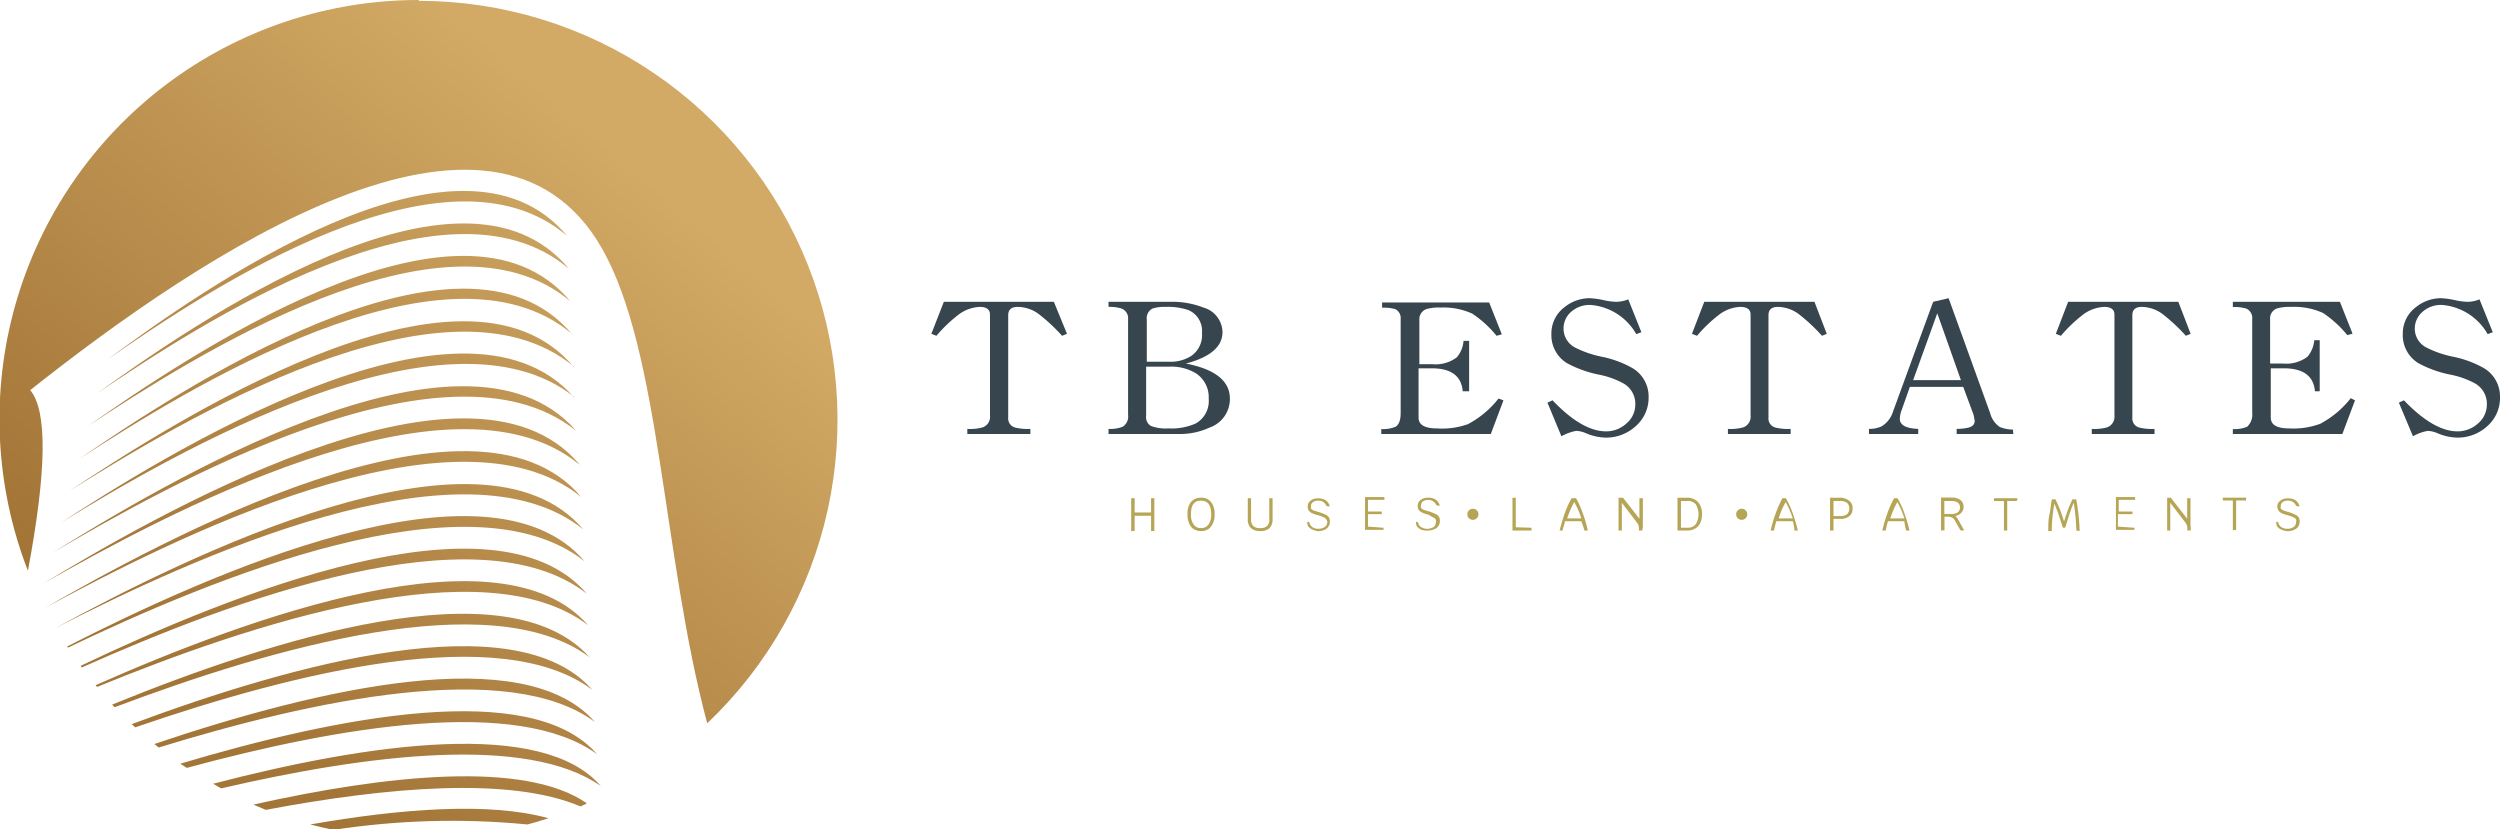 <svg xmlns="http://www.w3.org/2000/svg" xmlns:xlink="http://www.w3.org/1999/xlink" id="Layer_1" data-name="Layer 1" viewBox="0 0 152.25 50.5"><defs><style>.cls-1{fill:none;clip-rule:evenodd;}.cls-2{clip-path:url(#clip-path);}.cls-3{fill:url(#linear-gradient);}.cls-4{fill:#36454e;}.cls-5{fill:#b6a555;}</style><clipPath id="clip-path" transform="translate(-9.02 -11.17)"><path class="cls-1" d="M43.56,25.54c-6.56-7.88-22.29,3.31-28,7.53,6.28-4.38,20.63-13.83,28-7.53m.11,2c-6.61-7.95-22.86,3.37-28.73,7.58C21.05,31,36.09,21.11,43.67,27.54Zm.1,2C37.06,21.44,20,33.19,14.4,37.1,20.64,33,36.12,23.07,43.77,29.53Zm.1,2c-6.74-8.12-24.33,3.68-30,7.56C20.21,35,36.16,25,43.87,31.52Zm.11,2c-6.78-8.16-24.93,3.7-30.73,7.53C19.74,37,36.2,27,44,33.52Zm0,1.83C37.08,27.49,18.61,39.19,12.73,43,19.5,38.84,36.19,29.15,44,35.35Zm.1,2c-6.89-7.79-25.45,3.5-31.82,7.44C19,40.86,36.16,31.11,44.06,37.37Zm.23,2.08C37.49,31.36,17.8,43,11.7,46.68,18.58,42.79,36.41,33,44.29,39.45ZM11.76,48.19h0c6.81-3.91,26.08-14.57,32.66-6.75C36.72,35.19,19.18,44.18,11.76,48.19Zm.65,1.22,0,0c7.74-4.21,25.9-13.33,32.13-6C37.19,37.52,20.53,45.26,12.41,49.41Zm.75,1.2-.05-.07c8.42-4.3,25.6-12.12,31.52-5.18C37.63,39.83,21.79,46.48,13.16,50.61ZM14,51.82l-.07-.1c9-4.29,25.24-10.93,30.83-4.39C38.1,42.13,23.07,47.77,14,51.82Zm.95,1.2-.11-.12c9.42-4.17,24.71-9.73,30-3.65C38.53,44.43,24.27,49.18,14.94,53ZM16,54.24l-.15-.16c9.64-3.93,24-8.56,29.08-2.88C38.94,46.72,25.49,50.66,16,54.24Zm1.25,1.22-.21-.19c9.79-3.65,23.37-7.44,28.05-2.09C39.51,49,27,52.11,17.27,55.46Zm1.43,1.23-.26-.21c10-3.38,22.53-6.29,26.83-1.34C40,51.25,28.05,53.81,18.7,56.69Zm1.71,1.24L20,57.68c9.46-2.83,21.38-5.22,25.38-.58C40.54,53.58,29.71,55.41,20.41,57.93Zm2.09,1.25L22,58.9c9.46-2.46,20.06-4,23.61.14C41.14,55.9,31.41,57.11,22.5,59.18ZM42.42,61c-.42.14-.85.27-1.28.38a47.43,47.43,0,0,0-11.81.33c-.48-.1-.95-.21-1.42-.33C33.47,60.41,38.83,60,42.42,61Zm2.31-.88-.36.16c-4.31-1.83-11.79-1.18-19.16.21l-.76-.32C32.55,58.36,40.94,57.47,44.73,60.07Zm-10.2-48.9a25.51,25.51,0,0,1,17.56,44c-2.74-10.25-2.83-22.62-6.41-28.92-6.57-11.52-24.31.29-34.82,8.63,1.06,1.27,1,4.93-.14,11A25.52,25.52,0,0,1,34.53,11.17Z"></path></clipPath><linearGradient id="linear-gradient" x1="38.59" y1="10" x2="11.92" y2="41.09" gradientUnits="userSpaceOnUse"><stop offset="0" stop-color="#d2a965"></stop><stop offset="1" stop-color="#a37537"></stop></linearGradient></defs><g class="cls-2"><rect class="cls-3" width="51.03" height="50.5"></rect></g><path class="cls-4" d="M74,31.5l-.3.12a11,11,0,0,0-1.35-1.27A2.19,2.19,0,0,0,71,29.86c-.39,0-.58.17-.58.51V36.6a.57.57,0,0,0,.43.61,3.23,3.23,0,0,0,.92.08v.31H67.93v-.31a2.85,2.85,0,0,0,.92-.09.67.67,0,0,0,.46-.71V30.33c0-.31-.21-.47-.62-.47a2.3,2.3,0,0,0-1.33.5,8.56,8.56,0,0,0-1.31,1.26l-.31-.12.76-1.95h6.7Z" transform="translate(-9.02 -11.17)"></path><path class="cls-4" d="M83.92,35.45a1.84,1.84,0,0,1-1.24,1.76,4.27,4.27,0,0,1-1.84.39H76.53v-.31a2.14,2.14,0,0,0,.86-.13.74.74,0,0,0,.33-.73V30.61a.63.63,0,0,0-.4-.65,2.39,2.39,0,0,0-.79-.1v-.31h3.78a5.23,5.23,0,0,1,2,.35,1.59,1.59,0,0,1,1.16,1.49c0,.89-.74,1.53-2.23,1.92h0Q83.92,33.83,83.92,35.45Zm-1.7-4a1.38,1.38,0,0,0-.81-1.39A3.86,3.86,0,0,0,80,29.86a2.31,2.31,0,0,0-.79.1.65.65,0,0,0-.35.67V33.2h1.42a2.31,2.31,0,0,0,1.28-.35A1.53,1.53,0,0,0,82.22,31.46Zm.41,4a1.74,1.74,0,0,0-.74-1.52,2.88,2.88,0,0,0-1.66-.43H78.82v3a.62.62,0,0,0,.29.61,2.53,2.53,0,0,0,1.06.15,3.63,3.63,0,0,0,1.67-.3A1.57,1.57,0,0,0,82.63,35.46Z" transform="translate(-9.02 -11.17)"></path><path class="cls-4" d="M100.58,35.55l-.77,2.05H93.14v-.3a2,2,0,0,0,.87-.14c.21-.13.31-.41.31-.84V30.59A.6.6,0,0,0,94,30a2.47,2.47,0,0,0-.81-.09v-.32h6.52l.77,1.94-.32.09a6.58,6.58,0,0,0-1.48-1.35,4.2,4.2,0,0,0-1.92-.37,2.8,2.8,0,0,0-.86.09.65.65,0,0,0-.44.67v2.69h.79a2.14,2.14,0,0,0,1.49-.42,1.75,1.75,0,0,0,.41-1h.34V35H98.1c-.08-.94-.71-1.4-1.9-1.4h-.79v3c0,.44.37.66,1.12.66A4.68,4.68,0,0,0,98.42,37a5.83,5.83,0,0,0,1.86-1.56Z" transform="translate(-9.02 -11.17)"></path><path class="cls-4" d="M109.42,35.35a2.29,2.29,0,0,1-.77,1.76,2.66,2.66,0,0,1-1.87.71,3.23,3.23,0,0,1-1.16-.26,1.68,1.68,0,0,0-.6-.15,2.86,2.86,0,0,0-.91.33l-.85-2.05.31-.14c1.2,1.26,2.29,1.89,3.26,1.89a1.82,1.82,0,0,0,1.25-.49,1.5,1.5,0,0,0,.53-1.16,1.42,1.42,0,0,0-.74-1.28,5.25,5.25,0,0,0-1.45-.52,6.9,6.9,0,0,1-2-.72,2,2,0,0,1-.92-1.75,2,2,0,0,1,.82-1.66,2.45,2.45,0,0,1,1.49-.53,4.85,4.85,0,0,1,.83.11,3.94,3.94,0,0,0,.81.11,2,2,0,0,0,.73-.15l.8,2-.31.12a3.52,3.52,0,0,0-2.79-1.78,1.71,1.71,0,0,0-1.19.43,1.34,1.34,0,0,0-.45,1,1.3,1.3,0,0,0,.69,1.16,6.37,6.37,0,0,0,1.66.57,6.27,6.27,0,0,1,1.76.64A2,2,0,0,1,109.42,35.35Z" transform="translate(-9.02 -11.17)"></path><path class="cls-4" d="M120.27,31.5l-.29.12a11,11,0,0,0-1.35-1.27,2.19,2.19,0,0,0-1.33-.49c-.39,0-.58.17-.58.51V36.6a.57.57,0,0,0,.43.61,3.23,3.23,0,0,0,.92.08v.31h-3.82v-.31a2.89,2.89,0,0,0,.92-.09.68.68,0,0,0,.46-.71V30.33c0-.31-.21-.47-.62-.47a2.28,2.28,0,0,0-1.33.5,8.56,8.56,0,0,0-1.31,1.26l-.31-.12.75-1.95h6.71Z" transform="translate(-9.02 -11.17)"></path><path class="cls-4" d="M131.63,37.6h-3.45v-.31a3.27,3.27,0,0,0,.73-.08c.25-.07.37-.21.37-.42l-.07-.36-.63-1.7h-3.25l-.49,1.39a1.57,1.57,0,0,0-.12.56c0,.38.38.58,1.12.61v.31h-3v-.31a1.81,1.81,0,0,0,.76-.15,1.6,1.6,0,0,0,.71-.92l2.44-6.67.94-.22,2.53,7a1.47,1.47,0,0,0,.58.84,2.08,2.08,0,0,0,.81.16Zm-3.19-3.28L127,30.25h0l-1.47,4.07Z" transform="translate(-9.02 -11.17)"></path><path class="cls-4" d="M142.43,31.5l-.29.12a11,11,0,0,0-1.35-1.27,2.19,2.19,0,0,0-1.33-.49c-.39,0-.58.17-.58.51V36.6a.57.57,0,0,0,.43.61,3.23,3.23,0,0,0,.92.08v.31h-3.82v-.31a2.89,2.89,0,0,0,.92-.09.68.68,0,0,0,.46-.71V30.33c0-.31-.21-.47-.62-.47a2.3,2.3,0,0,0-1.33.5,8.56,8.56,0,0,0-1.31,1.26l-.31-.12.75-1.95h6.71Z" transform="translate(-9.02 -11.17)"></path><path class="cls-4" d="M152.44,35.55l-.77,2.05H145v-.3a2,2,0,0,0,.87-.14,1,1,0,0,0,.31-.84V30.59a.62.62,0,0,0-.37-.63,2.47,2.47,0,0,0-.81-.09v-.32h6.52l.77,1.94-.32.09a6.58,6.58,0,0,0-1.48-1.35,4.2,4.2,0,0,0-1.92-.37,2.92,2.92,0,0,0-.87.09.64.64,0,0,0-.43.67v2.69h.79a2.14,2.14,0,0,0,1.49-.42,1.82,1.82,0,0,0,.41-1h.33V35H150c-.08-.94-.72-1.4-1.9-1.4h-.79v3q0,.66,1.11.66a4.74,4.74,0,0,0,1.9-.28,5.83,5.83,0,0,0,1.86-1.56Z" transform="translate(-9.02 -11.17)"></path><path class="cls-4" d="M161.27,35.35a2.28,2.28,0,0,1-.76,1.76,2.66,2.66,0,0,1-1.88.71,3.23,3.23,0,0,1-1.15-.26,1.72,1.72,0,0,0-.61-.15,2.84,2.84,0,0,0-.9.33l-.86-2.05.31-.14c1.21,1.26,2.3,1.89,3.26,1.89a1.85,1.85,0,0,0,1.26-.49,1.5,1.5,0,0,0,.53-1.16,1.42,1.42,0,0,0-.74-1.28,5.22,5.22,0,0,0-1.46-.52,6.81,6.81,0,0,1-2-.72,2,2,0,0,1-.92-1.75,2,2,0,0,1,.82-1.66,2.43,2.43,0,0,1,1.49-.53,5,5,0,0,1,.83.11,3.94,3.94,0,0,0,.8.11,1.91,1.91,0,0,0,.73-.15l.81,2-.31.12a3.52,3.52,0,0,0-2.79-1.78,1.69,1.69,0,0,0-1.19.43,1.35,1.35,0,0,0-.46,1,1.29,1.29,0,0,0,.7,1.16,6.37,6.37,0,0,0,1.66.57,6.39,6.39,0,0,1,1.76.64A2,2,0,0,1,161.27,35.35Z" transform="translate(-9.02 -11.17)"></path><path class="cls-5" d="M79.32,41.51v2h-.2v-.93h-1v.93h-.21v-2h.21v.87h1v-.87Z" transform="translate(-9.02 -11.17)"></path><path class="cls-5" d="M81.55,43.24a1.21,1.21,0,0,1-.21-.76,1.14,1.14,0,0,1,.21-.74.77.77,0,0,1,.61-.26.74.74,0,0,1,.61.26,1.15,1.15,0,0,1,.22.74,1.21,1.21,0,0,1-.22.76.72.72,0,0,1-.61.27A.75.75,0,0,1,81.55,43.24Zm1.07-.13a1,1,0,0,0,.16-.63c0-.55-.21-.82-.62-.82s-.61.27-.61.82a1,1,0,0,0,.16.63.52.52,0,0,0,.45.22A.53.53,0,0,0,82.62,43.11Z" transform="translate(-9.02 -11.17)"></path><path class="cls-5" d="M85.19,43.32a.74.74,0,0,1-.18-.55V41.51h.2V42.8a.54.54,0,0,0,.13.4.58.58,0,0,0,.43.13.57.57,0,0,0,.42-.13.52.52,0,0,0,.13-.4V41.51h.2v1.26a.77.77,0,0,1-.18.56.78.78,0,0,1-.57.18A.82.82,0,0,1,85.19,43.32Z" transform="translate(-9.02 -11.17)"></path><path class="cls-5" d="M89,43.44a.61.61,0,0,1-.26-.16.32.32,0,0,1-.1-.23.13.13,0,0,1,0-.09.21.21,0,0,1,.11,0,.52.52,0,0,0,.19.31.65.65,0,0,0,.38.1.63.63,0,0,0,.38-.11.34.34,0,0,0,.15-.29.25.25,0,0,0-.06-.17.34.34,0,0,0-.17-.13,1.56,1.56,0,0,0-.32-.12,1.66,1.66,0,0,1-.38-.13.56.56,0,0,1-.2-.16.44.44,0,0,1-.06-.23.45.45,0,0,1,.17-.37.72.72,0,0,1,.48-.14.79.79,0,0,1,.45.12A.64.64,0,0,1,90,42a.16.16,0,0,1-.11,0,.13.13,0,0,1-.12-.07.49.49,0,0,0-.18-.2.55.55,0,0,0-.28-.07.52.52,0,0,0-.33.09.28.28,0,0,0-.12.25.33.33,0,0,0,0,.14.57.57,0,0,0,.14.11l.28.09a2.53,2.53,0,0,1,.46.17.46.46,0,0,1,.21.17.44.44,0,0,1,.06.25.54.54,0,0,1-.09.31.5.5,0,0,1-.25.2,1,1,0,0,1-.4.08A1,1,0,0,1,89,43.44Z" transform="translate(-9.02 -11.17)"></path><path class="cls-5" d="M93.27,43.31a.19.19,0,0,1,0,.13s-.06,0-.12,0h-1v-2h1.18v.17h-1v.71h.84v.16h-.84v.76Z" transform="translate(-9.02 -11.17)"></path><path class="cls-5" d="M95.61,43.44a.63.63,0,0,1-.25-.16.32.32,0,0,1-.1-.23.1.1,0,0,1,0-.09.18.18,0,0,1,.11,0,.47.47,0,0,0,.19.31.74.74,0,0,0,.76,0,.33.33,0,0,0,.14-.29.25.25,0,0,0,0-.17.34.34,0,0,0-.17-.13L96,42.51a1.5,1.5,0,0,1-.38-.13.48.48,0,0,1-.2-.16.44.44,0,0,1-.06-.23.43.43,0,0,1,.17-.37.72.72,0,0,1,.48-.14.79.79,0,0,1,.45.12.64.64,0,0,1,.24.36.18.18,0,0,1-.11,0,.12.12,0,0,1-.12-.07.46.46,0,0,0-.19-.2.5.5,0,0,0-.27-.07.55.55,0,0,0-.34.09.3.3,0,0,0-.11.25.23.23,0,0,0,0,.14.57.57,0,0,0,.14.11l.28.09a2.53,2.53,0,0,1,.46.17.46.46,0,0,1,.21.17.44.44,0,0,1,.06.25.54.54,0,0,1-.09.31.48.48,0,0,1-.26.2.93.93,0,0,1-.39.08A1,1,0,0,1,95.61,43.44Z" transform="translate(-9.02 -11.17)"></path><path class="cls-5" d="M102.29,43.31v.17h-1.16v-2h.2v1.8Z" transform="translate(-9.02 -11.17)"></path><path class="cls-5" d="M105.32,42.91h-1c0,.14-.09.33-.14.57H104c.1-.4.21-.76.32-1.07a6.16,6.16,0,0,1,.41-.9H105a5.49,5.49,0,0,1,.4.89,7.77,7.77,0,0,1,.32,1.08h-.21A4.74,4.74,0,0,0,105.32,42.91Zm0-.17a5,5,0,0,0-.43-1,6.36,6.36,0,0,0-.43,1Z" transform="translate(-9.02 -11.17)"></path><path class="cls-5" d="M109.05,43.3a.46.46,0,0,1,0,.1.07.07,0,0,1-.08.08h-.14v-.15a.5.5,0,0,0-.11-.32l-.93-1.22v1.69h-.2v-2h.22l.05,0,1,1.28V41.51h.21V43.3Z" transform="translate(-9.02 -11.17)"></path><path class="cls-5" d="M112.44,41.76a1.08,1.08,0,0,1,.23.73,1.12,1.12,0,0,1-.11.53.73.73,0,0,1-.31.34.92.92,0,0,1-.48.12h-.59v-2h.59A.87.87,0,0,1,112.44,41.76Zm-.15,1.34a1.18,1.18,0,0,0,0-1.22.62.62,0,0,0-.52-.2h-.38v1.63h.38A.64.64,0,0,0,112.29,43.1Z" transform="translate(-9.02 -11.17)"></path><path class="cls-5" d="M118.2,42.91h-1a4.74,4.74,0,0,0-.14.57h-.21a7.61,7.61,0,0,1,.32-1.07,6.13,6.13,0,0,1,.4-.9h.21a6.56,6.56,0,0,1,.41.89c.11.32.22.67.32,1.08h-.21C118.29,43.24,118.24,43.05,118.2,42.91Zm0-.17a6.36,6.36,0,0,0-.43-1,5,5,0,0,0-.43,1Z" transform="translate(-9.02 -11.17)"></path><path class="cls-5" d="M121.64,41.67a.53.53,0,0,1,.2.46.56.56,0,0,1-.2.48.87.87,0,0,1-.58.16h-.38v.71h-.21v-2h.59A.87.87,0,0,1,121.64,41.67Zm-.14.82a.46.46,0,0,0,.14-.36.42.42,0,0,0-.14-.34.73.73,0,0,0-.44-.11h-.38v.92h.38A.73.73,0,0,0,121.5,42.49Z" transform="translate(-9.02 -11.17)"></path><path class="cls-5" d="M125,42.91h-1a4.74,4.74,0,0,0-.14.57h-.21a9.23,9.23,0,0,1,.32-1.07,6.13,6.13,0,0,1,.4-.9h.21a5.53,5.53,0,0,1,.41.89c.11.32.22.67.32,1.08h-.21C125.05,43.24,125,43.05,125,42.91Zm0-.17a6.36,6.36,0,0,0-.43-1,5.58,5.58,0,0,0-.43,1Z" transform="translate(-9.02 -11.17)"></path><path class="cls-5" d="M128.64,43.47a.27.27,0,0,1-.12,0l-.09,0a.1.1,0,0,1-.05-.06l-.32-.56a.37.37,0,0,0-.17-.16.48.48,0,0,0-.26-.05h-.19v.83h-.21v-2h.64a.87.87,0,0,1,.54.15.5.5,0,0,1,.19.42.48.48,0,0,1-.14.36.58.58,0,0,1-.36.19.79.79,0,0,1,.14.17Zm-.78-1a.63.63,0,0,0,.39-.1.39.39,0,0,0,0-.59.7.7,0,0,0-.39-.1h-.43v.79Z" transform="translate(-9.02 -11.17)"></path><path class="cls-5" d="M131.88,41.58a.1.1,0,0,1-.1.1h-.52v1.8h-.2v-1.8h-.61v-.17h1.42S131.88,41.56,131.88,41.58Z" transform="translate(-9.02 -11.17)"></path><path class="cls-5" d="M135.47,43.48a12.92,12.92,0,0,0-.16-1.69,5.15,5.15,0,0,0-.2.52c-.07.18-.17.51-.32,1h-.14c-.13-.41-.23-.71-.3-.92l-.22-.56a10.65,10.65,0,0,0-.16,1.68h-.21c0-.36,0-.7.07-1s.09-.65.15-.93h.22c.11.24.21.46.29.66s.15.43.23.69c.08-.26.16-.49.23-.69s.17-.42.28-.66h.23c.06.28.1.58.14.93s.06.68.07,1Z" transform="translate(-9.02 -11.17)"></path><path class="cls-5" d="M139,43.31a.19.19,0,0,1,0,.13s-.06,0-.12,0h-1v-2h1.17v.17h-1v.71h.84v.16H138v.76Z" transform="translate(-9.02 -11.17)"></path><path class="cls-5" d="M142.44,43.3v.1c0,.05,0,.08-.07.08h-.14v-.15a.56.56,0,0,0-.11-.32l-.93-1.22v1.69H141v-2h.22l0,0,1,1.28V41.51h.2v1.58A1.62,1.62,0,0,0,142.44,43.3Z" transform="translate(-9.02 -11.17)"></path><path class="cls-5" d="M145.8,41.58a.14.14,0,0,1,0,.07.11.11,0,0,1-.08,0h-.52v1.8H145v-1.8h-.61v-.17h1.42A.2.2,0,0,1,145.8,41.58Z" transform="translate(-9.02 -11.17)"></path><path class="cls-5" d="M148,43.44a.68.68,0,0,1-.26-.16.35.35,0,0,1-.09-.23.1.1,0,0,1,0-.09.18.18,0,0,1,.11,0,.47.47,0,0,0,.19.31.63.63,0,0,0,.38.1.66.66,0,0,0,.38-.11.36.36,0,0,0,.14-.29.31.31,0,0,0,0-.17.34.34,0,0,0-.17-.13,2,2,0,0,0-.33-.12,1.85,1.85,0,0,1-.38-.13.52.52,0,0,1-.19-.16.45.45,0,0,1-.07-.23.43.43,0,0,1,.18-.37.72.72,0,0,1,.48-.14.79.79,0,0,1,.45.12.64.64,0,0,1,.24.36.21.21,0,0,1-.12,0,.11.11,0,0,1-.11-.07.46.46,0,0,0-.19-.2.5.5,0,0,0-.27-.07.55.55,0,0,0-.34.09.3.3,0,0,0-.11.25.23.23,0,0,0,0,.14.42.42,0,0,0,.14.11l.28.09a2.14,2.14,0,0,1,.45.17.44.44,0,0,1,.22.17.44.44,0,0,1,.06.25.54.54,0,0,1-.09.31.52.52,0,0,1-.26.2.93.93,0,0,1-.39.08A1,1,0,0,1,148,43.44Z" transform="translate(-9.02 -11.17)"></path><circle class="cls-5" cx="89.7" cy="31.32" r="0.34"></circle><circle class="cls-5" cx="106.07" cy="31.32" r="0.34"></circle></svg>